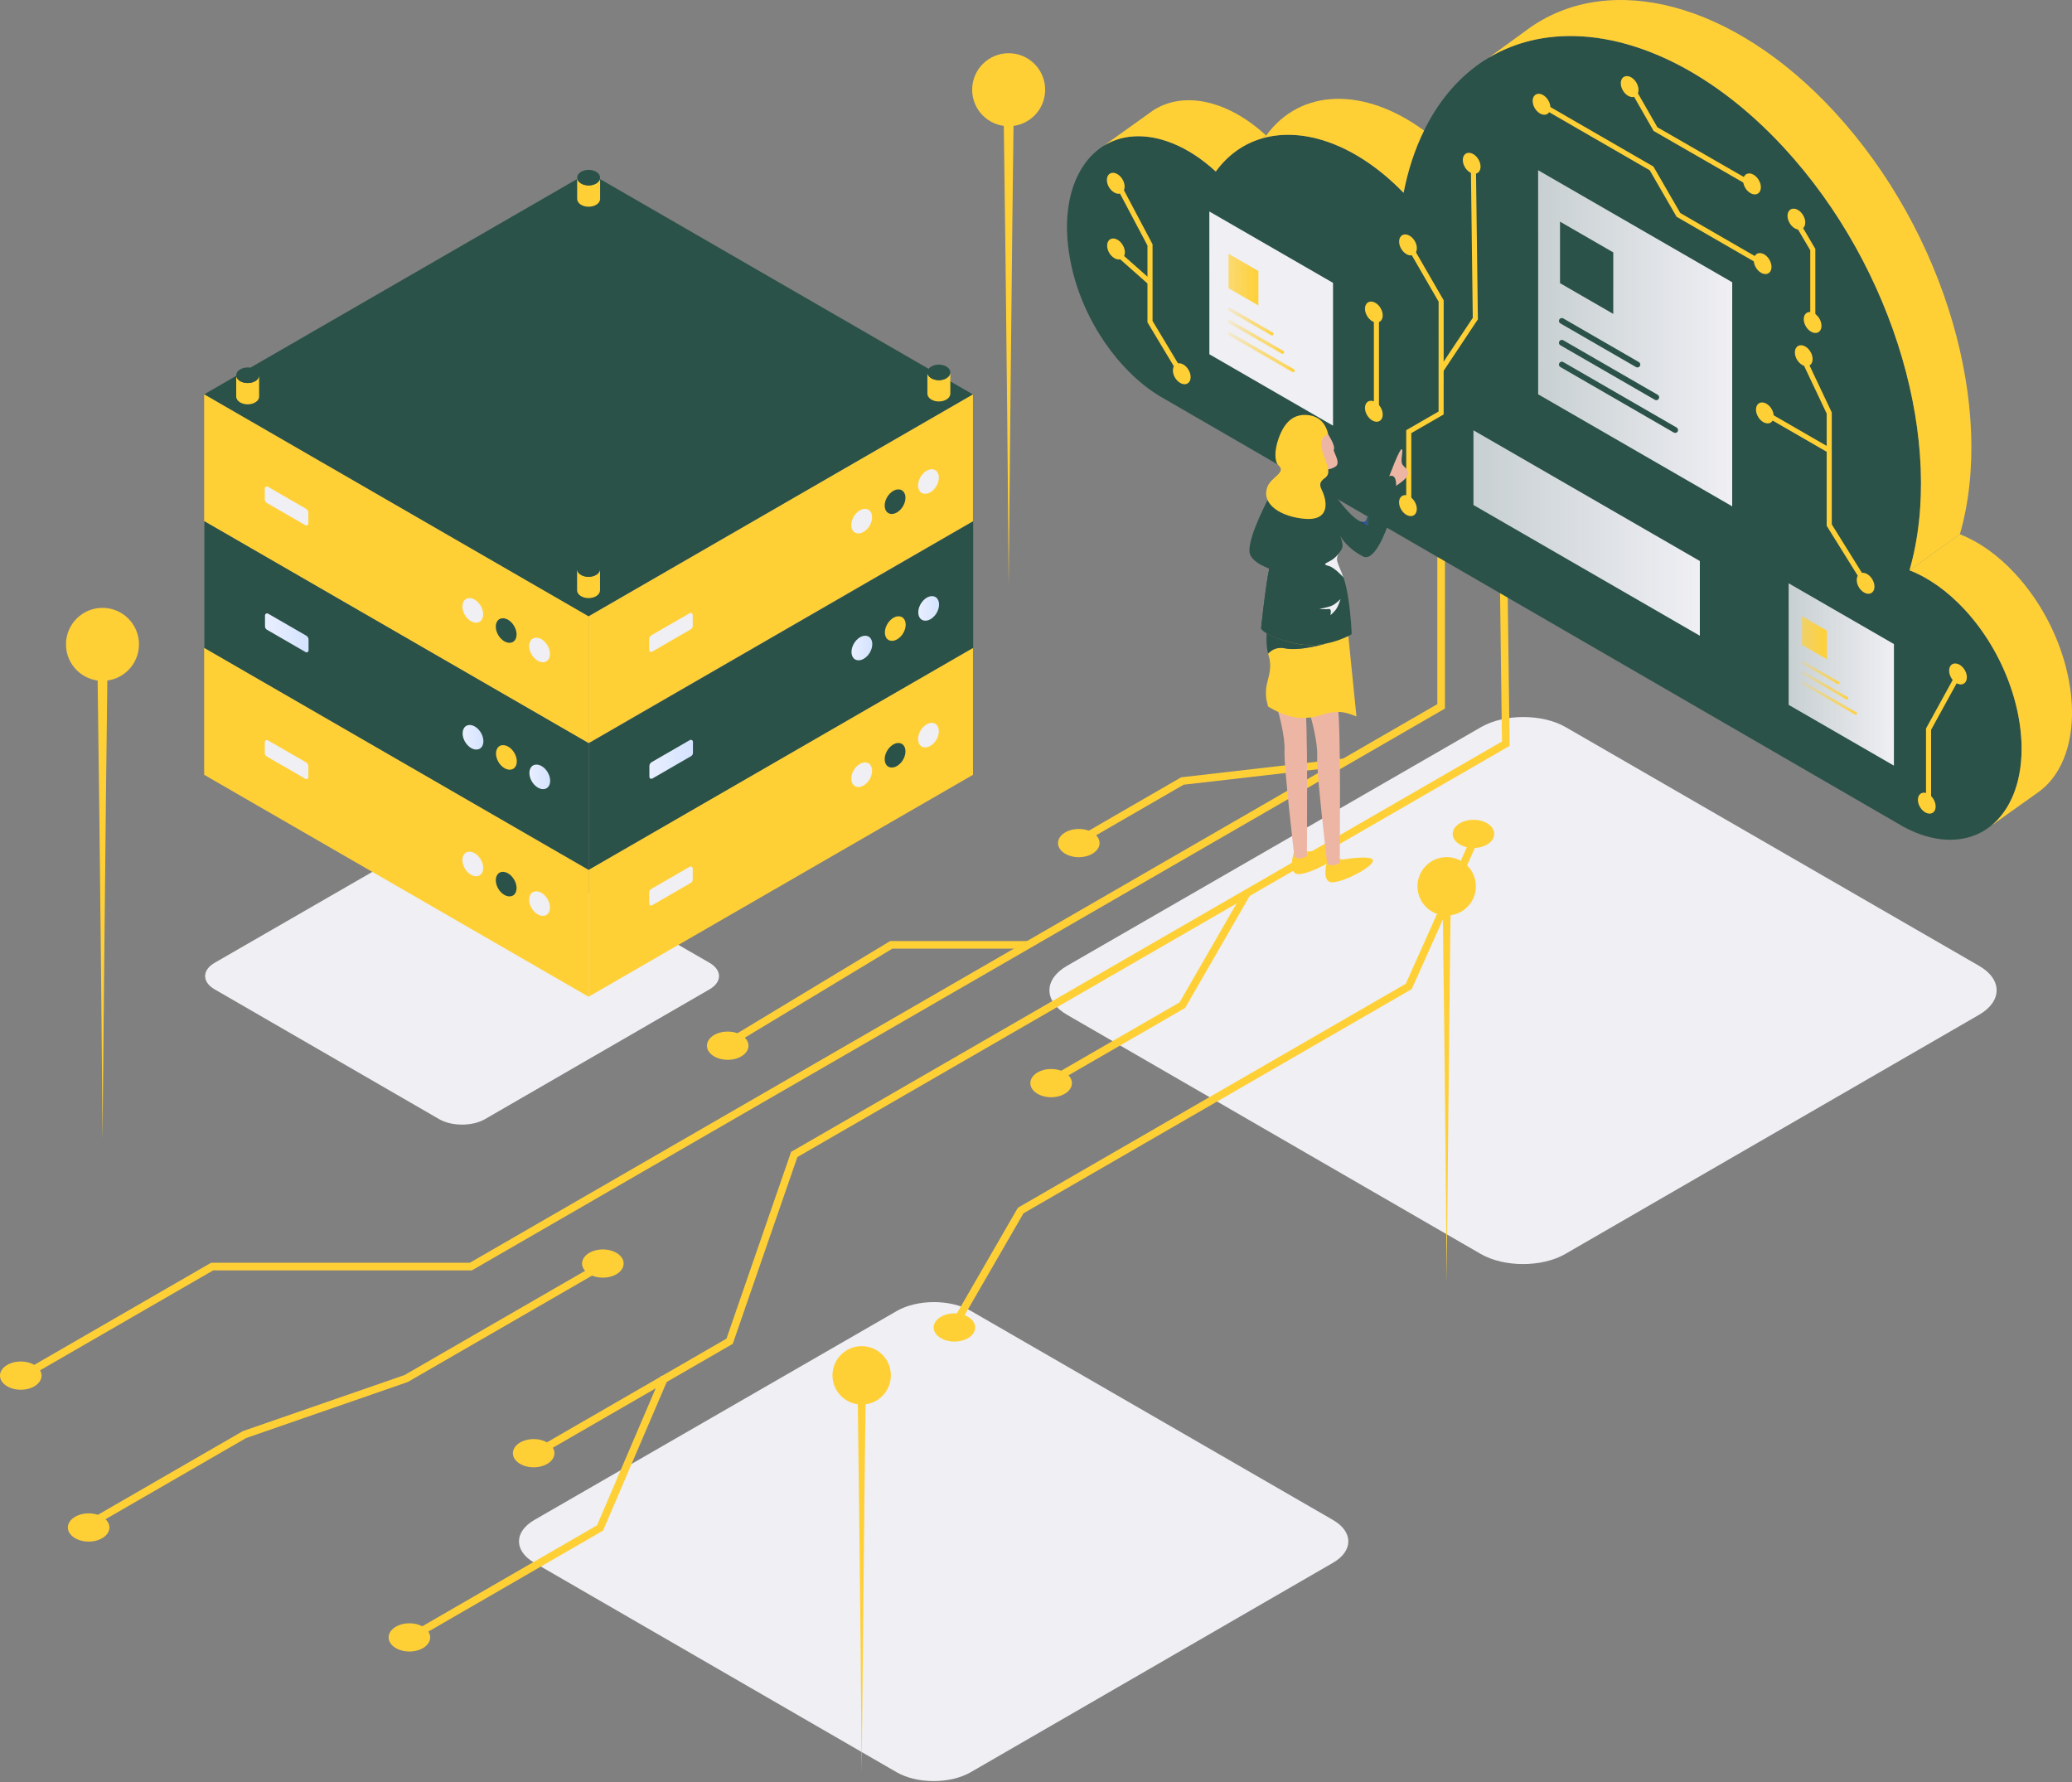 <svg width="450" height="387" viewBox="0 0 450 387" fill="none" xmlns="http://www.w3.org/2000/svg">
<rect x="0" y="0" width="450" height="387" fill="#808080" stroke="none"/>
<path d="M231.725 220.374L321.578 272.317C326.657 275.253 334.892 275.254 339.971 272.317L429.823 220.38C434.902 217.443 434.901 212.685 429.82 209.752L340.046 157.92C334.965 154.986 326.726 154.984 321.644 157.914L231.731 209.751C226.649 212.682 226.646 217.438 231.725 220.374Z" fill="#EFEFF4"/>
<path d="M46.612 214.857L95.364 243.04C98.12 244.633 102.587 244.633 105.343 243.04L154.095 214.86C156.85 213.267 156.85 210.685 154.093 209.094L105.384 180.971C102.627 179.38 98.157 179.378 95.4 180.968L46.615 209.094C43.858 210.684 43.857 213.264 46.612 214.857Z" fill="#EFEFF4"/>
<path d="M116.047 339.391L194.721 384.873C199.169 387.444 206.379 387.444 210.826 384.873L289.499 339.396C293.947 336.826 293.946 332.66 289.497 330.091L210.892 284.707C206.444 282.139 199.23 282.137 194.779 284.702L116.053 330.091C111.602 332.656 111.6 336.82 116.047 339.391Z" fill="#EFEFF4"/>
<path d="M211.312 85.661L127.824 133.86L44.335 85.644L127.123 37.848L127.824 37.445L211.312 85.661Z" fill="#2B5248"/>
<path d="M44.338 85.644V113.187L127.825 161.388V133.86L44.338 85.644Z" fill="#FFD036"/>
<path d="M127.825 161.388L211.311 113.191V85.66L127.825 133.86V161.388Z" fill="#FFD036"/>
<path d="M100.761 130.505C100.463 130.934 100.369 131.516 100.455 132.13C100.522 132.63 100.712 133.153 101.009 133.632C101.148 133.856 101.31 134.069 101.495 134.267C102.557 135.402 103.948 135.555 104.604 134.611C105.259 133.668 104.931 131.985 103.868 130.851C102.808 129.717 101.415 129.563 100.761 130.505Z" fill="#EFEFF4"/>
<path d="M108.013 134.88C107.715 135.308 107.621 135.89 107.707 136.504C107.775 137.005 107.964 137.527 108.261 138.006C108.4 138.231 108.562 138.444 108.747 138.642C109.81 139.776 111.201 139.929 111.856 138.985C112.511 138.043 112.183 136.359 111.121 135.225C110.061 134.092 108.668 133.937 108.013 134.88Z" fill="#2B5248"/>
<path d="M115.265 139.105C114.967 139.534 114.873 140.115 114.959 140.729C115.027 141.23 115.216 141.752 115.513 142.232C115.652 142.456 115.814 142.669 115.999 142.867C117.061 144.001 118.452 144.154 119.108 143.211C119.763 142.268 119.435 140.584 118.373 139.45C117.312 138.317 115.919 138.162 115.265 139.105Z" fill="#EFEFF4"/>
<path d="M57.505 106.111L57.508 108.485C57.509 108.78 57.666 109.053 57.921 109.2L66.332 114.061C66.615 114.224 66.968 114.02 66.968 113.694V111.353C66.968 110.999 66.779 110.672 66.472 110.494L58.193 105.714C57.887 105.537 57.505 105.758 57.505 106.111Z" fill="#EFEFF4"/>
<path d="M203.566 102.521C203.864 102.95 203.958 103.531 203.872 104.145C203.804 104.646 203.615 105.168 203.318 105.648C203.179 105.872 203.017 106.085 202.832 106.283C201.77 107.418 200.379 107.57 199.723 106.627C199.068 105.684 199.396 104 200.458 102.866C201.519 101.733 202.911 101.579 203.566 102.521Z" fill="#EFEFF4"/>
<path d="M196.314 106.896C196.612 107.325 196.706 107.907 196.62 108.521C196.552 109.021 196.363 109.544 196.066 110.023C195.927 110.247 195.765 110.46 195.58 110.658C194.518 111.793 193.127 111.946 192.471 111.002C191.816 110.059 192.144 108.376 193.206 107.242C194.267 106.108 195.659 105.954 196.314 106.896Z" fill="#2B5248"/>
<path d="M189.063 111.121C189.36 111.55 189.454 112.131 189.368 112.745C189.301 113.246 189.111 113.768 188.815 114.248C188.675 114.472 188.513 114.685 188.328 114.883C187.266 116.017 185.875 116.17 185.219 115.227C184.565 114.284 184.893 112.6 185.955 111.466C187.015 110.333 188.408 110.178 189.063 111.121Z" fill="#EFEFF4"/>
<path d="M150.453 133.572L150.45 135.946C150.449 136.241 150.292 136.513 150.037 136.661L141.626 141.521C141.343 141.685 140.99 141.481 140.99 141.155V138.814C140.99 138.459 141.179 138.132 141.486 137.955L149.765 133.175C150.071 132.998 150.453 133.219 150.453 133.572Z" fill="#EFEFF4"/>
<path d="M56.281 81.493V86.117C56.281 87.05 55.168 87.808 53.792 87.808C52.416 87.808 51.3 87.049 51.3 86.117V81.493C51.3 82.426 52.416 83.184 53.792 83.184C55.168 83.184 56.281 82.426 56.281 81.493Z" fill="#FFD036"/>
<path d="M56.281 81.493C56.281 82.426 55.168 83.184 53.792 83.184C52.416 83.184 51.3 82.426 51.3 81.493C51.3 80.56 52.416 79.802 53.792 79.802C55.168 79.802 56.281 80.56 56.281 81.493Z" fill="#2B5248"/>
<path d="M130.329 38.577V43.201C130.329 44.134 129.216 44.892 127.84 44.892C126.464 44.892 125.348 44.133 125.348 43.201V38.577C125.348 39.51 126.464 40.268 127.84 40.268C129.216 40.268 130.329 39.51 130.329 38.577Z" fill="#FFD036"/>
<path d="M130.329 38.577C130.329 39.51 129.216 40.268 127.84 40.268C126.464 40.268 125.348 39.51 125.348 38.577C125.348 37.645 126.464 36.886 127.84 36.886C129.216 36.886 130.329 37.645 130.329 38.577Z" fill="#2B5248"/>
<path d="M206.393 80.873V85.496C206.393 86.429 205.28 87.187 203.904 87.187C202.528 87.187 201.412 86.429 201.412 85.496V80.873C201.412 81.806 202.528 82.564 203.904 82.564C205.28 82.564 206.393 81.806 206.393 80.873Z" fill="#FFD036"/>
<path d="M206.393 80.873C206.393 81.805 205.28 82.564 203.904 82.564C202.528 82.564 201.412 81.805 201.412 80.873C201.412 79.94 202.528 79.182 203.904 79.182C205.28 79.182 206.393 79.94 206.393 80.873Z" fill="#2B5248"/>
<path d="M130.315 123.574V128.197C130.315 129.13 129.202 129.888 127.826 129.888C126.45 129.888 125.333 129.13 125.333 128.197V123.574C125.333 124.507 126.449 125.265 127.826 125.265C129.202 125.265 130.315 124.506 130.315 123.574Z" fill="#FFD036"/>
<path d="M130.315 123.574C130.315 124.507 129.202 125.265 127.826 125.265C126.45 125.265 125.333 124.506 125.333 123.574C125.333 122.641 126.449 121.883 127.826 121.883C129.202 121.883 130.315 122.641 130.315 123.574Z" fill="#2B5248"/>
<path d="M44.384 113.201V140.743L127.871 188.945V161.417L44.384 113.201Z" fill="#2B5248"/>
<path d="M127.872 188.944L211.358 140.747V113.216L127.872 161.417V188.944Z" fill="#2B5248"/>
<path d="M100.807 158.062C100.51 158.491 100.416 159.073 100.502 159.687C100.569 160.187 100.759 160.709 101.055 161.189C101.195 161.413 101.357 161.626 101.542 161.824C102.604 162.959 103.995 163.112 104.651 162.168C105.306 161.225 104.977 159.542 103.915 158.408C102.855 157.274 101.462 157.12 100.807 158.062Z" fill="url(#paint0_linear_144_4506)"/>
<path d="M108.059 162.437C107.761 162.866 107.667 163.447 107.753 164.061C107.821 164.562 108.01 165.084 108.307 165.564C108.446 165.788 108.608 166.001 108.793 166.199C109.855 167.333 111.246 167.486 111.902 166.543C112.557 165.6 112.229 163.916 111.167 162.782C110.106 161.649 108.714 161.494 108.059 162.437Z" fill="#FFD036"/>
<path d="M115.311 166.661C115.014 167.09 114.92 167.672 115.006 168.286C115.073 168.786 115.262 169.309 115.559 169.788C115.699 170.012 115.86 170.225 116.046 170.423C117.108 171.558 118.499 171.711 119.155 170.767C119.809 169.825 119.481 168.141 118.419 167.007C117.358 165.874 115.966 165.719 115.311 166.661Z" fill="url(#paint1_linear_144_4506)"/>
<path d="M57.551 133.668L57.554 136.041C57.555 136.336 57.712 136.609 57.967 136.756L66.378 141.617C66.661 141.78 67.014 141.577 67.014 141.25V138.91C67.014 138.555 66.825 138.228 66.518 138.05L58.239 133.271C57.933 133.093 57.55 133.314 57.551 133.668Z" fill="url(#paint2_linear_144_4506)"/>
<path d="M203.612 130.078C203.91 130.506 204.004 131.088 203.918 131.702C203.851 132.203 203.661 132.725 203.364 133.205C203.225 133.429 203.063 133.642 202.878 133.84C201.816 134.974 200.425 135.127 199.769 134.183C199.114 133.241 199.442 131.557 200.504 130.423C201.565 129.29 202.958 129.135 203.612 130.078Z" fill="url(#paint3_linear_144_4506)"/>
<path d="M196.36 134.453C196.658 134.881 196.752 135.463 196.666 136.077C196.599 136.578 196.409 137.1 196.112 137.579C195.973 137.804 195.811 138.017 195.626 138.215C194.564 139.349 193.173 139.502 192.517 138.558C191.862 137.616 192.19 135.932 193.253 134.798C194.313 133.665 195.706 133.51 196.36 134.453Z" fill="#FFD036"/>
<path d="M189.109 138.678C189.407 139.106 189.501 139.688 189.415 140.302C189.347 140.803 189.158 141.325 188.861 141.805C188.722 142.029 188.56 142.242 188.375 142.44C187.312 143.574 185.921 143.727 185.266 142.783C184.611 141.841 184.939 140.157 186.001 139.023C187.061 137.89 188.454 137.735 189.109 138.678Z" fill="url(#paint4_linear_144_4506)"/>
<path d="M150.499 161.129L150.496 163.503C150.495 163.798 150.338 164.07 150.082 164.218L141.672 169.078C141.389 169.242 141.036 169.038 141.036 168.711V166.371C141.036 166.016 141.225 165.689 141.532 165.512L149.811 160.732C150.117 160.554 150.499 160.776 150.499 161.129Z" fill="url(#paint5_linear_144_4506)"/>
<path d="M44.339 140.718V168.26L127.826 216.462V188.934L44.339 140.718Z" fill="#FFD036"/>
<path d="M127.827 216.462L211.313 168.265V140.733L127.827 188.934V216.462Z" fill="#FFD036"/>
<path d="M100.762 185.579C100.464 186.008 100.37 186.59 100.456 187.204C100.524 187.704 100.713 188.227 101.01 188.706C101.149 188.93 101.311 189.143 101.496 189.341C102.559 190.476 103.95 190.629 104.605 189.685C105.26 188.743 104.932 187.059 103.87 185.925C102.81 184.791 101.417 184.637 100.762 185.579Z" fill="#EFEFF4"/>
<path d="M108.014 189.954C107.716 190.383 107.622 190.965 107.708 191.579C107.776 192.079 107.965 192.602 108.262 193.081C108.401 193.305 108.563 193.518 108.748 193.716C109.81 194.851 111.201 195.004 111.857 194.06C112.512 193.117 112.184 191.434 111.122 190.3C110.061 189.166 108.669 189.012 108.014 189.954Z" fill="#2B5248"/>
<path d="M115.265 194.179C114.968 194.607 114.874 195.189 114.96 195.803C115.027 196.304 115.217 196.826 115.513 197.306C115.653 197.53 115.815 197.743 116 197.941C117.062 199.075 118.453 199.228 119.109 198.284C119.764 197.342 119.435 195.658 118.373 194.524C117.313 193.391 115.92 193.236 115.265 194.179Z" fill="#EFEFF4"/>
<path d="M57.506 161.185L57.51 163.558C57.51 163.854 57.668 164.126 57.923 164.274L66.334 169.134C66.616 169.298 66.97 169.094 66.97 168.767V166.427C66.97 166.072 66.781 165.745 66.474 165.568L58.194 160.788C57.888 160.611 57.506 160.832 57.506 161.185Z" fill="#EFEFF4"/>
<path d="M203.568 157.595C203.865 158.024 203.959 158.605 203.873 159.219C203.806 159.72 203.616 160.242 203.319 160.722C203.18 160.946 203.018 161.159 202.833 161.357C201.771 162.492 200.38 162.644 199.724 161.701C199.069 160.758 199.397 159.074 200.46 157.94C201.52 156.807 202.913 156.653 203.568 157.595Z" fill="#EFEFF4"/>
<path d="M196.315 161.97C196.613 162.399 196.707 162.98 196.621 163.594C196.553 164.095 196.364 164.617 196.067 165.097C195.928 165.321 195.766 165.534 195.581 165.732C194.519 166.866 193.128 167.019 192.472 166.075C191.817 165.133 192.145 163.449 193.207 162.315C194.268 161.182 195.66 161.027 196.315 161.97Z" fill="#2B5248"/>
<path d="M189.064 166.195C189.361 166.624 189.455 167.205 189.369 167.819C189.302 168.32 189.112 168.842 188.816 169.322C188.676 169.546 188.514 169.759 188.329 169.957C187.267 171.092 185.876 171.244 185.22 170.301C184.565 169.358 184.894 167.674 185.956 166.54C187.016 165.407 188.409 165.253 189.064 166.195Z" fill="#EFEFF4"/>
<path d="M150.454 188.646L150.45 191.02C150.45 191.315 150.292 191.588 150.037 191.735L141.626 196.596C141.344 196.759 140.99 196.555 140.99 196.229V193.888C140.99 193.534 141.179 193.206 141.486 193.029L149.765 188.249C150.072 188.072 150.454 188.293 150.454 188.646Z" fill="#EFEFF4"/>
<path d="M4.346 300.109L3.519 298.676L45.855 274.233H102.046L312.162 152.922L312.163 121.02H313.818L313.816 153.878L313.403 154.116L102.489 275.887H46.298L4.346 300.109Z" fill="#FFD036"/>
<path d="M116.73 316.329L115.903 314.897L157.78 290.718L171.813 250.158L172.081 250.004L326.198 161.032L325.786 128.827L327.447 129.299L327.864 161.981L327.444 162.223L173.175 251.283L159.141 291.843L116.73 316.329Z" fill="#FFD036"/>
<path d="M438.013 170.427C437.599 171.85 437.064 173.201 436.386 174.447C436.336 174.552 436.281 174.657 436.22 174.761C435.145 176.675 433.833 178.225 432.327 179.41L432.283 179.443L431.185 180.227C426.332 183.315 419.875 183.056 413.433 179.571L412.022 178.754L357.277 147.055L349.832 142.748L349.821 142.743L288.502 107.239L285.056 105.243L252.976 86.669C252.932 86.647 252.882 86.619 252.838 86.597C249.843 84.937 246.849 82.571 244.036 79.516C242.046 77.36 240.281 75.021 238.748 72.54C235.461 67.246 233.255 61.4 232.307 55.753C231.104 48.832 231.755 42.181 234.562 37.18C235.919 34.758 237.667 32.928 239.691 31.67L239.713 31.654C241.411 30.601 243.303 29.956 245.321 29.701C247.897 29.387 250.676 29.723 253.516 30.7C253.919 30.837 254.321 30.986 254.724 31.152C257.845 32.42 261.016 34.461 264.044 37.251C266.719 33.573 270.193 31.179 274.136 30.044C283.208 27.435 294.761 31.477 304.831 41.873C305.769 37.036 307.235 32.492 309.271 28.356C309.635 27.617 310.015 26.889 310.418 26.172C313.798 20.139 318.188 15.611 323.273 12.561L323.295 12.55C324.469 11.85 325.683 11.227 326.929 10.681C329.808 9.418 332.868 8.575 336.056 8.15C351.861 6.032 370.887 14.144 387.426 32.056C411.664 58.312 422.517 96.827 414.708 123.849C418.761 125.421 422.913 128.3 426.741 132.441C427.42 133.175 428.07 133.93 428.693 134.708C437.34 145.439 441.035 160.009 438.013 170.427Z" fill="#2B5248"/>
<path d="M309.271 28.355C307.236 32.491 305.769 37.036 304.831 41.872C294.761 31.477 283.208 27.434 274.136 30.043L274.991 29.436C282.53 19.079 296.388 18.909 309.271 28.355Z" fill="url(#paint6_linear_144_4506)"/>
<path d="M274.991 29.436L274.136 30.042C270.193 31.179 266.718 33.572 264.044 37.25C261.016 34.46 257.845 32.419 254.724 31.151C254.321 30.985 253.918 30.837 253.516 30.699C250.676 29.722 247.896 29.386 245.321 29.701C243.303 29.954 241.411 30.6 239.712 31.653L249.33 24.77L250.494 23.938C254.834 21.158 260.47 21.064 266.227 23.574C269.167 24.853 272.145 26.811 274.991 29.436Z" fill="url(#paint7_linear_144_4506)"/>
<path d="M425.648 116.029L414.707 123.849C422.515 96.827 411.662 58.312 387.425 32.056C370.887 14.144 351.861 6.032 336.055 8.15C332.868 8.574 329.807 9.418 326.928 10.681C325.682 11.227 324.469 11.85 323.294 12.55L331.329 6.705L332.322 5.983C349.671 -6.15 376.247 0.286 398.367 24.242C422.61 50.497 433.457 89.012 425.648 116.029Z" fill="url(#paint8_linear_144_4506)"/>
<path d="M447.162 166.947C445.888 169.219 444.272 170.978 442.408 172.225V172.23L432.327 179.411C433.833 178.225 435.146 176.675 436.221 174.762C436.281 174.657 436.336 174.552 436.386 174.448C437.065 173.201 437.599 171.85 438.013 170.427C441.035 160.01 437.34 145.44 428.693 134.708C428.07 133.931 427.419 133.175 426.741 132.442C422.914 128.3 418.761 125.421 414.708 123.85L425.649 116.03C429.702 117.607 433.855 120.48 437.682 124.627C438.36 125.361 439.017 126.122 439.64 126.899C449.572 139.213 452.969 156.602 447.162 166.947Z" fill="url(#paint9_linear_144_4506)"/>
<path d="M334.053 36.972L334.06 85.632L376.199 109.96L376.205 61.299L334.053 36.972Z" fill="url(#paint10_linear_144_4506)"/>
<path d="M262.648 45.929L262.653 76.938L289.506 92.442L289.51 61.432L262.648 45.929Z" fill="#EFEFF4"/>
<path d="M388.458 126.674L388.462 153.074L411.324 166.274L411.328 139.873L388.458 126.674Z" fill="url(#paint11_linear_144_4506)"/>
<path d="M320.006 93.451V109.672L369.173 138.064V121.837L320.006 93.451Z" fill="url(#paint12_linear_144_4506)"/>
<path d="M338.804 48.137L338.806 61.494L350.373 68.172L350.375 54.815L338.804 48.137Z" fill="#2B5248"/>
<path d="M355.616 79.796C355.51 79.796 355.402 79.769 355.304 79.712L338.884 70.232C338.584 70.059 338.482 69.677 338.655 69.378C338.827 69.078 339.211 68.976 339.509 69.149L355.929 78.629C356.229 78.801 356.331 79.184 356.158 79.483C356.042 79.684 355.832 79.796 355.616 79.796Z" fill="#2B5248"/>
<path d="M359.715 86.907C359.609 86.907 359.501 86.88 359.403 86.823L338.884 74.979C338.584 74.806 338.482 74.424 338.655 74.124C338.827 73.825 339.211 73.722 339.509 73.895L360.028 85.74C360.327 85.913 360.43 86.295 360.257 86.594C360.141 86.795 359.931 86.907 359.715 86.907Z" fill="#2B5248"/>
<path d="M363.819 94.014C363.713 94.014 363.605 93.987 363.507 93.931L338.884 79.709C338.585 79.537 338.483 79.154 338.655 78.855C338.828 78.556 339.211 78.453 339.51 78.627L364.132 92.848C364.431 93.021 364.534 93.403 364.361 93.702C364.245 93.902 364.035 94.014 363.819 94.014Z" fill="#2B5248"/>
<path d="M266.808 55.11L266.809 62.599L273.295 66.344L273.296 58.854L266.808 55.11Z" fill="url(#paint13_linear_144_4506)"/>
<path d="M276.236 72.862C276.176 72.862 276.116 72.847 276.06 72.816L266.853 67.5C266.685 67.403 266.627 67.189 266.724 67.02C266.821 66.853 267.036 66.795 267.203 66.892L276.411 72.208C276.579 72.305 276.636 72.519 276.54 72.687C276.475 72.8 276.357 72.862 276.236 72.862Z" fill="url(#paint14_linear_144_4506)"/>
<path d="M278.534 76.85C278.474 76.85 278.414 76.835 278.359 76.803L266.853 70.161C266.686 70.064 266.628 69.85 266.725 69.682C266.822 69.514 267.036 69.456 267.204 69.554L278.71 76.195C278.877 76.292 278.935 76.507 278.838 76.675C278.773 76.787 278.655 76.85 278.534 76.85Z" fill="url(#paint15_linear_144_4506)"/>
<path d="M280.835 80.835C280.776 80.835 280.715 80.82 280.66 80.788L266.853 72.814C266.685 72.717 266.627 72.502 266.724 72.335C266.821 72.167 267.036 72.109 267.203 72.207L281.011 80.181C281.178 80.278 281.236 80.492 281.139 80.66C281.074 80.772 280.956 80.835 280.835 80.835Z" fill="url(#paint16_linear_144_4506)"/>
<path d="M391.353 133.828L391.353 140.059L396.749 143.174L396.75 136.943L391.353 133.828Z" fill="url(#paint17_linear_144_4506)"/>
<path d="M399.195 148.597C399.146 148.597 399.096 148.584 399.05 148.558L391.39 144.135C391.25 144.055 391.202 143.876 391.283 143.736C391.363 143.597 391.542 143.549 391.682 143.629L399.342 148.052C399.481 148.132 399.529 148.311 399.449 148.451C399.394 148.544 399.296 148.597 399.195 148.597Z" fill="url(#paint18_linear_144_4506)"/>
<path d="M401.107 151.914C401.057 151.914 401.007 151.902 400.961 151.875L391.389 146.35C391.249 146.269 391.201 146.091 391.282 145.951C391.362 145.811 391.541 145.763 391.681 145.844L401.253 151.37C401.392 151.45 401.44 151.629 401.36 151.768C401.306 151.862 401.208 151.914 401.107 151.914Z" fill="url(#paint19_linear_144_4506)"/>
<path d="M403.022 155.23C402.972 155.23 402.922 155.218 402.876 155.191L391.39 148.557C391.25 148.477 391.202 148.298 391.283 148.159C391.363 148.019 391.542 147.971 391.682 148.052L403.168 154.686C403.308 154.767 403.355 154.945 403.275 155.085C403.221 155.178 403.123 155.23 403.022 155.23Z" fill="url(#paint20_linear_144_4506)"/>
<path d="M381.723 57.241L364.119 47.072L358.292 36.982L335.117 23.599L335.668 22.644L359.1 36.175L364.927 46.264L382.275 56.286L381.723 57.241Z" fill="url(#paint21_linear_144_4506)"/>
<path d="M379.952 40.42L359.138 28.442L353.932 19.352L354.89 18.804L359.947 27.635L380.503 39.465L379.952 40.42Z" fill="url(#paint22_linear_144_4506)"/>
<path d="M404.672 126.966L396.723 114.189V89.818L390.745 77.192L391.742 76.719L397.826 89.571V113.874L405.608 126.383L404.672 126.966Z" fill="url(#paint23_linear_144_4506)"/>
<path d="M397.003 98.275L382.95 90.164L383.501 89.209L397.555 97.32L397.003 98.275Z" fill="url(#paint24_linear_144_4506)"/>
<path d="M394.257 70.038H393.154V54.355L389.823 48.693L390.774 48.133L394.257 54.054V70.038Z" fill="url(#paint25_linear_144_4506)"/>
<path d="M313.442 80.665L312.523 80.054L319.86 69.022L319.455 36.979L320.558 36.965L320.968 69.349L313.442 80.665Z" fill="url(#paint26_linear_144_4506)"/>
<rect x="298.381" y="67.771" width="1.103" height="21.541" fill="url(#paint27_linear_144_4506)"/>
<path d="M256.326 81.859L249.211 70.007V53.327L242.263 40.201L243.237 39.685L250.314 53.053V69.701L257.271 81.291L256.326 81.859Z" fill="url(#paint28_linear_144_4506)"/>
<path d="M249.397 61.725L242.384 55.523L243.115 54.697L250.128 60.899L249.397 61.725Z" fill="url(#paint29_linear_144_4506)"/>
<path d="M419.399 174.567H418.296V158.205L424.891 146.209L425.857 146.74L419.399 158.489V174.567Z" fill="url(#paint30_linear_144_4506)"/>
<path d="M229.115 235.223L228.288 233.79L256.181 217.686L270.09 193.551L271.524 194.377L257.393 218.896L229.115 235.223Z" fill="#FFD036"/>
<path d="M208.333 287.632L206.9 286.804L221.069 262.286L221.26 262.176L305.312 213.643L319.869 181.097L321.379 181.772L306.603 214.807L222.279 263.498L208.333 287.632Z" fill="#FFD036"/>
<path d="M158.873 227.096L158.019 225.68L193.337 204.368H223.28V206.022H193.798L158.873 227.096Z" fill="#FFD036"/>
<path d="M235.12 183.092L234.293 181.66L256.521 168.813L291.814 164.75L292.003 166.393L257.051 170.418L235.12 183.092Z" fill="#FFD036"/>
<path d="M88.616 356.883L87.788 355.451L129.673 331.246L143.586 298.746L145.106 299.397L130.977 332.403L88.616 356.883Z" fill="#FFD036"/>
<path d="M18.372 332.551L17.544 331.119L52.745 310.797L87.856 298.626L129.934 274.335L130.762 275.767L88.547 300.137L53.436 312.308L18.372 332.551Z" fill="#FFD036"/>
<path d="M238.805 183.092C238.805 184.781 236.789 186.155 234.296 186.155C231.803 186.155 229.781 184.781 229.781 183.092C229.781 181.402 231.803 180.028 234.296 180.028C236.789 180.028 238.805 181.402 238.805 183.092Z" fill="#FFD036"/>
<path d="M162.557 227.096C162.557 228.785 160.541 230.159 158.048 230.159C155.555 230.159 153.533 228.785 153.533 227.096C153.533 225.406 155.555 224.032 158.048 224.032C160.54 224.032 162.557 225.406 162.557 227.096Z" fill="#FFD036"/>
<path d="M232.8 235.223C232.8 236.913 230.783 238.286 228.29 238.286C225.798 238.286 223.775 236.913 223.775 235.223C223.775 233.534 225.797 232.16 228.29 232.16C230.783 232.16 232.8 233.534 232.8 235.223Z" fill="#FFD036"/>
<path d="M211.798 288.29C211.798 289.979 209.782 291.353 207.289 291.353C204.796 291.353 202.774 289.979 202.774 288.29C202.774 286.6 204.796 285.226 207.289 285.226C209.782 285.226 211.798 286.6 211.798 288.29Z" fill="#FFD036"/>
<path d="M324.519 181.098C324.519 182.787 322.503 184.161 320.01 184.161C317.516 184.161 315.495 182.787 315.495 181.098C315.495 179.408 317.516 178.034 320.01 178.034C322.503 178.034 324.519 179.408 324.519 181.098Z" fill="#FFD036"/>
<path d="M9.024 298.746C9.024 300.436 7.008 301.809 4.515 301.809C2.022 301.809 0 300.436 0 298.746C0 297.056 2.022 295.683 4.515 295.683C7.008 295.683 9.024 297.056 9.024 298.746Z" fill="#FFD036"/>
<path d="M135.44 274.405C135.44 276.095 133.424 277.469 130.93 277.469C128.438 277.469 126.416 276.095 126.416 274.405C126.416 272.716 128.437 271.342 130.93 271.342C133.423 271.341 135.44 272.715 135.44 274.405Z" fill="#FFD036"/>
<path d="M23.762 331.727C23.762 333.417 21.745 334.79 19.252 334.79C16.759 334.79 14.737 333.417 14.737 331.727C14.737 330.038 16.759 328.664 19.252 328.664C21.745 328.664 23.762 330.038 23.762 331.727Z" fill="#FFD036"/>
<path d="M120.415 315.594C120.415 317.283 118.399 318.657 115.906 318.657C113.412 318.657 111.391 317.283 111.391 315.594C111.391 313.904 113.412 312.531 115.906 312.531C118.399 312.531 120.415 313.904 120.415 315.594Z" fill="#FFD036"/>
<path d="M93.427 355.598C93.427 357.288 91.411 358.661 88.918 358.661C86.425 358.661 84.403 357.288 84.403 355.598C84.403 353.908 86.425 352.535 88.918 352.535C91.411 352.535 93.427 353.908 93.427 355.598Z" fill="#FFD036"/>
<path d="M240.682 38.05C240.428 38.416 240.347 38.912 240.42 39.437C240.478 39.864 240.639 40.31 240.893 40.719C241.012 40.91 241.15 41.092 241.308 41.261C242.214 42.229 243.402 42.36 243.962 41.554C244.521 40.75 244.241 39.313 243.334 38.345C242.429 37.378 241.24 37.246 240.682 38.05Z" fill="url(#paint31_linear_144_4506)"/>
<path d="M240.737 52.318C240.483 52.684 240.402 53.18 240.476 53.705C240.533 54.132 240.695 54.578 240.948 54.987C241.067 55.178 241.205 55.36 241.363 55.529C242.27 56.497 243.457 56.628 244.017 55.822C244.576 55.018 244.296 53.581 243.389 52.613C242.484 51.645 241.296 51.513 240.737 52.318Z" fill="url(#paint32_linear_144_4506)"/>
<path d="M255.02 79.411C254.766 79.777 254.686 80.273 254.759 80.797C254.816 81.225 254.978 81.671 255.231 82.08C255.35 82.271 255.488 82.453 255.647 82.622C256.553 83.59 257.74 83.721 258.3 82.915C258.859 82.111 258.579 80.674 257.673 79.705C256.768 78.739 255.579 78.607 255.02 79.411Z" fill="url(#paint33_linear_144_4506)"/>
<path d="M296.736 66.019C296.482 66.384 296.402 66.88 296.475 67.405C296.532 67.832 296.694 68.278 296.948 68.687C297.066 68.878 297.205 69.06 297.363 69.229C298.269 70.197 299.457 70.328 300.016 69.522C300.575 68.718 300.295 67.281 299.389 66.313C298.484 65.346 297.295 65.214 296.736 66.019Z" fill="url(#paint34_linear_144_4506)"/>
<path d="M296.736 87.56C296.482 87.926 296.402 88.422 296.475 88.947C296.532 89.374 296.694 89.82 296.948 90.229C297.066 90.42 297.205 90.602 297.363 90.771C298.269 91.739 299.457 91.87 300.016 91.064C300.575 90.26 300.295 88.823 299.389 87.855C298.484 86.888 297.295 86.755 296.736 87.56Z" fill="url(#paint35_linear_144_4506)"/>
<path d="M317.983 33.713C317.729 34.079 317.649 34.575 317.722 35.099C317.78 35.527 317.942 35.973 318.195 36.382C318.313 36.573 318.452 36.755 318.61 36.924C319.516 37.892 320.704 38.023 321.264 37.217C321.822 36.413 321.542 34.976 320.636 34.007C319.731 33.041 318.542 32.909 317.983 33.713Z" fill="url(#paint36_linear_144_4506)"/>
<path d="M304.14 108.054C303.886 108.42 303.805 108.916 303.878 109.44C303.936 109.868 304.097 110.314 304.351 110.723C304.47 110.914 304.608 111.096 304.766 111.265C305.673 112.233 306.86 112.363 307.42 111.558C307.979 110.753 307.699 109.316 306.792 108.348C305.887 107.381 304.698 107.249 304.14 108.054Z" fill="url(#paint37_linear_144_4506)"/>
<path d="M306.509 109.974H305.406V93.423L312.431 89.37L312.44 65.517L305.48 53.465L306.435 52.914L313.542 65.221L313.534 90.007L306.509 94.06V109.974Z" fill="url(#paint38_linear_144_4506)"/>
<path d="M304.151 51.437C303.897 51.803 303.816 52.299 303.89 52.823C303.947 53.251 304.109 53.697 304.362 54.106C304.481 54.297 304.619 54.479 304.777 54.648C305.684 55.616 306.871 55.746 307.431 54.941C307.99 54.136 307.71 52.7 306.804 51.731C305.899 50.764 304.71 50.633 304.151 51.437Z" fill="url(#paint39_linear_144_4506)"/>
<path d="M333.152 20.891C332.898 21.257 332.817 21.753 332.891 22.277C332.948 22.705 333.11 23.151 333.363 23.56C333.482 23.751 333.62 23.933 333.778 24.102C334.685 25.07 335.872 25.2 336.432 24.395C336.991 23.59 336.711 22.154 335.805 21.185C334.899 20.218 333.711 20.087 333.152 20.891Z" fill="url(#paint40_linear_144_4506)"/>
<path d="M381.17 55.488C380.916 55.854 380.835 56.35 380.909 56.874C380.966 57.302 381.128 57.748 381.381 58.157C381.5 58.348 381.638 58.53 381.796 58.699C382.703 59.667 383.89 59.798 384.45 58.992C385.009 58.188 384.729 56.751 383.823 55.782C382.918 54.816 381.729 54.684 381.17 55.488Z" fill="url(#paint41_linear_144_4506)"/>
<path d="M378.862 38.19C378.608 38.556 378.528 39.052 378.601 39.576C378.658 40.004 378.821 40.45 379.074 40.858C379.192 41.05 379.331 41.232 379.489 41.4C380.395 42.369 381.583 42.499 382.142 41.694C382.701 40.889 382.421 39.452 381.515 38.484C380.61 37.517 379.421 37.385 378.862 38.19Z" fill="url(#paint42_linear_144_4506)"/>
<path d="M352.292 17.051C352.038 17.417 351.958 17.913 352.031 18.437C352.089 18.865 352.251 19.311 352.504 19.72C352.623 19.911 352.761 20.093 352.919 20.262C353.825 21.23 355.013 21.36 355.573 20.555C356.131 19.75 355.851 18.313 354.945 17.345C354.04 16.378 352.851 16.246 352.292 17.051Z" fill="url(#paint43_linear_144_4506)"/>
<path d="M388.503 45.839C388.249 46.205 388.169 46.701 388.242 47.226C388.3 47.653 388.461 48.099 388.715 48.508C388.834 48.699 388.972 48.881 389.13 49.05C390.036 50.018 391.224 50.149 391.784 49.343C392.342 48.539 392.062 47.102 391.156 46.134C390.251 45.167 389.062 45.034 388.503 45.839Z" fill="url(#paint44_linear_144_4506)"/>
<path d="M392.03 68.285C391.776 68.651 391.695 69.147 391.769 69.671C391.826 70.099 391.988 70.545 392.241 70.954C392.36 71.145 392.498 71.327 392.656 71.496C393.563 72.464 394.75 72.594 395.31 71.789C395.869 70.984 395.589 69.547 394.682 68.579C393.777 67.612 392.589 67.481 392.03 68.285Z" fill="url(#paint45_linear_144_4506)"/>
<path d="M390.102 75.502C389.848 75.868 389.768 76.365 389.841 76.889C389.898 77.316 390.06 77.762 390.313 78.171C390.432 78.362 390.57 78.544 390.729 78.713C391.635 79.681 392.822 79.812 393.382 79.006C393.941 78.202 393.661 76.765 392.755 75.797C391.85 74.83 390.661 74.698 390.102 75.502Z" fill="url(#paint46_linear_144_4506)"/>
<path d="M381.657 87.921C381.403 88.287 381.323 88.783 381.396 89.308C381.453 89.735 381.615 90.181 381.869 90.59C381.987 90.781 382.125 90.963 382.284 91.132C383.19 92.1 384.378 92.231 384.937 91.425C385.496 90.621 385.216 89.184 384.31 88.216C383.405 87.248 382.216 87.116 381.657 87.921Z" fill="url(#paint47_linear_144_4506)"/>
<path d="M403.535 124.921C403.281 125.287 403.2 125.783 403.273 126.308C403.331 126.735 403.492 127.181 403.746 127.59C403.865 127.781 404.003 127.963 404.161 128.132C405.068 129.1 406.255 129.231 406.815 128.425C407.374 127.621 407.094 126.184 406.187 125.216C405.282 124.249 404.093 124.117 403.535 124.921Z" fill="url(#paint48_linear_144_4506)"/>
<path d="M423.599 144.608C423.345 144.974 423.265 145.47 423.338 145.995C423.395 146.422 423.557 146.868 423.81 147.277C423.929 147.468 424.067 147.65 424.226 147.819C425.132 148.787 426.32 148.918 426.879 148.112C427.438 147.308 427.158 145.871 426.252 144.903C425.347 143.936 424.158 143.804 423.599 144.608Z" fill="url(#paint49_linear_144_4506)"/>
<path d="M416.82 172.669C416.566 173.035 416.485 173.531 416.559 174.055C416.616 174.483 416.778 174.929 417.031 175.337C417.15 175.529 417.288 175.711 417.446 175.879C418.353 176.848 419.54 176.978 420.1 176.173C420.659 175.368 420.379 173.931 419.472 172.963C418.567 171.996 417.379 171.864 416.82 172.669Z" fill="url(#paint50_linear_144_4506)"/>
<path d="M288.286 186.829C288.286 186.829 286.71 191.873 289.548 191.61C292.385 191.347 298.428 188.089 298.165 186.829C297.902 185.567 291.474 186.688 291.474 186.688L289.443 185.935L288.286 186.829Z" fill="#FFD036"/>
<path d="M281.005 185.091C281.005 185.091 279.444 190.087 282.254 189.826C285.064 189.566 291.048 186.34 290.788 185.091C290.527 183.842 284.162 184.952 284.162 184.952L282.15 184.207L281.005 185.091Z" fill="#FFD036"/>
<path d="M284.671 155.69C284.671 155.69 286.248 161.113 286.068 164.346C285.888 167.578 288.233 187.517 288.233 187.517C288.233 187.517 288.504 187.968 289.466 187.907C290.429 187.847 290.97 187.396 290.97 187.396C290.97 187.396 291.276 155.669 290.488 153.494C289.701 151.32 284.671 152.294 284.671 152.294V155.69H284.671Z" fill="#EDB6A4"/>
<path d="M277.59 154.507C277.59 154.507 279.152 159.878 278.974 163.079C278.795 166.28 281.118 186.025 281.118 186.025C281.118 186.025 281.386 186.472 282.339 186.412C283.292 186.353 283.828 185.906 283.828 185.906C283.828 185.906 284.131 154.486 283.352 152.333C282.572 150.18 277.591 151.145 277.591 151.145V154.507H277.59Z" fill="#EDB6A4"/>
<path d="M294.595 155.598C294.595 155.598 292.336 154.562 290.625 154.613C286.879 154.725 287.284 155.731 283.314 155.926C279.402 156.117 275.378 153.411 275.378 153.411C275.396 152.898 274.386 151.177 275.332 147.792C276.212 144.649 275.819 143.49 275.422 141.931C276.129 141.181 277.298 140.426 279.078 140.802C282.275 141.476 287.98 139.769 287.98 139.769L287.976 139.766C286.003 140.159 283.657 140.292 281.195 139.719C280.441 139.542 279.763 139.365 279.153 139.185C277.143 138.6 275.887 138.019 275.111 137.547C275.111 137.547 276.111 137.464 277.615 137.341C279.478 137.193 282.112 136.984 284.562 136.811C287.875 136.569 290.849 136.388 291.119 136.482C291.751 136.702 292.833 138.124 292.833 138.124L294.595 155.598Z" fill="#FFD036"/>
<path d="M275.667 107.911C275.667 107.911 271.091 116.342 271.361 119.82C271.632 123.298 280.518 124.845 280.518 124.845L280.112 115.869L275.667 107.911Z" fill="#2B5248"/>
<path d="M288.444 94.338C288.444 94.338 290.083 96.774 289.683 97.644C289.488 98.071 291.27 100.472 290.098 101.285C288.494 102.397 286.038 102.247 283.452 100.172C280.865 98.097 282.489 94.338 282.489 94.338L285.166 92.112L288.444 94.338Z" fill="#EDB6A4"/>
<path d="M301.534 103.932C301.534 103.932 304.026 97.143 304.457 97.572C304.889 98 303.932 100.169 304.704 101.062C305.476 101.956 306.495 102.364 305.489 103.627C304.483 104.89 301.749 106.391 301.749 106.391L301.534 103.932Z" fill="#EDB6A4"/>
<path d="M296.064 120.863C292.541 119.065 291.206 116.651 291.044 116.341C291.149 116.59 291.831 118.268 291.466 119.102C291.347 119.376 291.17 119.622 290.997 119.87C290.997 119.87 290.983 119.892 290.958 119.928C290.939 119.95 290.921 119.975 290.907 119.997C290.896 120.015 290.882 120.033 290.867 120.055C290.514 120.578 290.225 121.155 290.499 122.083C290.763 122.97 291.257 123.865 291.766 125.388C291.77 125.392 291.77 125.392 291.77 125.392C292.113 126.417 292.463 127.727 292.752 129.513C293.466 133.945 293.556 137.734 293.556 137.734C293.556 137.734 293.3 137.889 292.835 138.124C291.914 138.578 290.175 139.333 287.977 139.766C286.003 140.159 283.658 140.292 281.196 139.719C280.442 139.542 279.763 139.365 279.154 139.185C277.144 138.6 275.888 138.019 275.112 137.547C274.072 136.919 273.888 136.482 273.888 136.482C273.888 136.482 273.946 135.948 274.04 135.086C274.339 132.386 275.025 126.486 275.574 123.931C276.046 121.729 275.502 118.849 275.112 115.811C274.902 114.201 274.736 112.545 274.79 110.924C274.985 104.865 282.278 104.631 282.278 104.631C282.278 104.631 287.533 104.353 290.499 108.322C292.502 111 294.328 112.804 295.505 113.266C296.071 113.494 296.487 113.404 296.696 112.956C296.833 112.66 297.082 111.992 297.407 111.141C297.411 111.137 297.411 111.137 297.411 111.134C298.616 107.979 300.886 102.292 302.661 103.479C304.924 104.984 299.835 122.786 296.064 120.863Z" fill="#2B5248"/>
<path d="M286.519 132.23C286.519 132.23 288.413 131.929 289.315 131.508C290.217 131.087 291.12 130.095 291.12 130.095C291.12 130.095 290.691 131.779 289.924 132.636C289.157 133.493 288.932 133.583 288.932 133.583C288.932 133.583 289.349 132.14 288.554 132.252C287.759 132.365 286.519 132.23 286.519 132.23Z" fill="#EFEFF4"/>
<path d="M291.766 125.388C291.661 125.273 289.843 123.266 288.662 122.937C287.443 122.598 287.511 122.508 288.817 121.855C289.827 121.349 290.578 120.444 290.867 120.054C290.513 120.577 290.225 121.155 290.499 122.082C290.763 122.97 291.257 123.865 291.766 125.388Z" fill="#EFEFF4"/>
<path d="M280.518 129.206C278.861 130.606 277.176 132.248 276.425 133.706C275.862 134.789 275.819 135.774 276.685 136.481C277.013 136.748 277.324 137.04 277.616 137.34C278.222 137.961 278.746 138.621 279.154 139.184C277.144 138.599 275.888 138.018 275.112 137.546C274.072 136.918 273.888 136.481 273.888 136.481C273.888 136.481 273.946 135.947 274.04 135.085C274.339 132.385 275.025 126.485 275.574 123.93C276.046 121.728 275.502 118.848 275.112 115.81C275.112 115.81 279.301 118.704 278.175 120.054C277.046 121.404 276.234 124.045 277.36 124.846C278.489 125.644 283.405 126.774 280.518 129.206Z" fill="#2B5248"/>
<path d="M297.345 113.894C297.435 114.728 295.505 113.269 295.505 113.269V113.266C296.071 113.493 296.487 113.403 296.696 112.955C296.833 112.659 297.082 111.992 297.407 111.14C297.165 111.779 297.255 113.064 297.345 113.894Z" fill="url(#paint51_linear_144_4506)"/>
<path d="M287.98 139.769C287.98 139.769 282.275 141.476 279.078 140.801C277.298 140.426 276.129 141.18 275.422 141.931C275.393 141.815 275.36 141.692 275.332 141.57C274.909 139.812 275.111 137.546 275.111 137.546C275.887 138.019 277.143 138.6 279.153 139.184C279.763 139.364 280.442 139.541 281.196 139.718C283.657 140.292 286.003 140.158 287.977 139.765L287.98 139.769Z" fill="url(#paint52_linear_144_4506)"/>
<path d="M288.444 94.338C288.444 94.338 286.168 94.784 287.196 97.992C288.224 101.199 289.26 102.728 287.686 103.856C286.113 104.984 286.871 105.886 287.301 106.921C288.274 109.269 288.639 113.088 283.451 112.682C278.264 112.276 273.795 109.529 275.271 105.705C276.093 103.577 279.421 102.638 277.68 101.074C276.776 100.263 276.76 97.826 277.678 95.24C278.866 91.887 280.823 89.647 284.398 90.188C287.974 90.728 288.444 94.338 288.444 94.338Z" fill="#FFD036"/>
<path d="M21.186 146.209C21.186 146.209 21.922 198.449 22.258 247.527C22.258 247.527 23.013 168.474 23.328 146.209H21.186V146.209Z" fill="#FFD036"/>
<path d="M22.258 147.861C26.635 147.861 30.183 144.312 30.183 139.935C30.183 135.558 26.635 132.009 22.258 132.009C17.881 132.009 14.332 135.558 14.332 139.935C14.332 144.312 17.881 147.861 22.258 147.861Z" fill="#FFD036"/>
<path d="M313.335 197.506C313.335 197.506 313.924 239.32 314.192 278.603C314.192 278.603 314.797 215.328 315.049 197.506H313.335V197.506Z" fill="#FFD036"/>
<path d="M314.192 198.829C317.696 198.829 320.536 195.988 320.536 192.485C320.536 188.981 317.696 186.141 314.192 186.141C310.688 186.141 307.848 188.981 307.848 192.485C307.848 195.988 310.688 198.829 314.192 198.829Z" fill="#FFD036"/>
<path d="M217.992 25.758C217.992 25.758 218.727 77.998 219.063 127.077C219.063 127.077 219.819 48.024 220.134 25.758H217.992Z" fill="#FFD036"/>
<path d="M219.062 27.41C223.44 27.41 226.988 23.862 226.988 19.485C226.988 15.107 223.44 11.559 219.062 11.559C214.685 11.559 211.137 15.107 211.137 19.485C211.137 23.862 214.685 27.41 219.062 27.41Z" fill="#FFD036"/>
<path d="M186.283 303.71C186.283 303.71 186.872 345.524 187.14 384.807C187.14 384.807 187.745 321.531 187.997 303.71H186.283Z" fill="#FFD036"/>
<path d="M187.141 305.032C190.644 305.032 193.485 302.192 193.485 298.688C193.485 295.185 190.644 292.344 187.141 292.344C183.637 292.344 180.797 295.185 180.797 298.688C180.797 302.192 183.637 305.032 187.141 305.032Z" fill="#FFD036"/>
<defs>
<linearGradient id="paint0_linear_144_4506" x1="100.471" y1="162.786" x2="104.987" y2="162.786" gradientUnits="userSpaceOnUse">
<stop stop-color="#E9EFFF"/>
<stop offset="1" stop-color="#D4E3FF"/>
</linearGradient>
<linearGradient id="paint1_linear_144_4506" x1="114.975" y1="171.385" x2="119.491" y2="171.385" gradientUnits="userSpaceOnUse">
<stop stop-color="#E9EFFF"/>
<stop offset="1" stop-color="#D4E3FF"/>
</linearGradient>
<linearGradient id="paint2_linear_144_4506" x1="57.551" y1="141.674" x2="67.014" y2="141.674" gradientUnits="userSpaceOnUse">
<stop stop-color="#E9EFFF"/>
<stop offset="1" stop-color="#D4E3FF"/>
</linearGradient>
<linearGradient id="paint3_linear_144_4506" x1="199.432" y1="134.802" x2="203.949" y2="134.802" gradientUnits="userSpaceOnUse">
<stop stop-color="#E9EFFF"/>
<stop offset="1" stop-color="#D4E3FF"/>
</linearGradient>
<linearGradient id="paint4_linear_144_4506" x1="184.929" y1="143.402" x2="189.445" y2="143.402" gradientUnits="userSpaceOnUse">
<stop stop-color="#E9EFFF"/>
<stop offset="1" stop-color="#D4E3FF"/>
</linearGradient>
<linearGradient id="paint5_linear_144_4506" x1="141.036" y1="169.136" x2="150.499" y2="169.136" gradientUnits="userSpaceOnUse">
<stop stop-color="#E9EFFF"/>
<stop offset="1" stop-color="#D4E3FF"/>
</linearGradient>
<linearGradient id="paint6_linear_144_4506" x1="274.136" y1="41.872" x2="309.271" y2="41.872" gradientUnits="userSpaceOnUse">
<stop stop-color="#FFD036"/>
<stop offset="1" stop-color="#FFD036"/>
</linearGradient>
<linearGradient id="paint7_linear_144_4506" x1="239.712" y1="37.25" x2="274.991" y2="37.25" gradientUnits="userSpaceOnUse">
<stop stop-color="#FFD036"/>
<stop offset="1" stop-color="#FFD036"/>
</linearGradient>
<linearGradient id="paint8_linear_144_4506" x1="323.294" y1="123.849" x2="428.15" y2="123.849" gradientUnits="userSpaceOnUse">
<stop stop-color="#FFD036"/>
<stop offset="1" stop-color="#FFD036"/>
</linearGradient>
<linearGradient id="paint9_linear_144_4506" x1="414.708" y1="179.41" x2="450" y2="179.41" gradientUnits="userSpaceOnUse">
<stop stop-color="#FFD036"/>
<stop offset="1" stop-color="#FFD036"/>
</linearGradient>
<linearGradient id="paint10_linear_144_4506" x1="334.052" y1="109.961" x2="376.205" y2="109.961" gradientUnits="userSpaceOnUse">
<stop stop-color="#EFEFF4" stop-opacity="0.8"/>
<stop offset="1" stop-color="#EFEFF4"/>
</linearGradient>
<linearGradient id="paint11_linear_144_4506" x1="388.457" y1="166.274" x2="411.328" y2="166.274" gradientUnits="userSpaceOnUse">
<stop stop-color="#EFEFF4" stop-opacity="0.8"/>
<stop offset="1" stop-color="#EFEFF4"/>
</linearGradient>
<linearGradient id="paint12_linear_144_4506" x1="320.005" y1="138.065" x2="369.173" y2="138.065" gradientUnits="userSpaceOnUse">
<stop stop-color="#EFEFF4" stop-opacity="0.8"/>
<stop offset="1" stop-color="#EFEFF4"/>
</linearGradient>
<linearGradient id="paint13_linear_144_4506" x1="266.808" y1="66.344" x2="273.296" y2="66.344" gradientUnits="userSpaceOnUse">
<stop stop-color="#FFD036" stop-opacity="0.68"/>
<stop offset="1" stop-color="#FFD036"/>
</linearGradient>
<linearGradient id="paint14_linear_144_4506" x1="266.677" y1="72.862" x2="276.586" y2="72.862" gradientUnits="userSpaceOnUse">
<stop stop-color="#FFD036" stop-opacity="0.16"/>
<stop offset="0.277" stop-color="#FFD036" stop-opacity="0.41"/>
<stop offset="0.562" stop-color="#FFD036" stop-opacity="0.65"/>
<stop offset="0.812" stop-color="#FFD036" stop-opacity="0.73"/>
<stop offset="0.999" stop-color="#FFD036"/>
</linearGradient>
<linearGradient id="paint15_linear_144_4506" x1="266.678" y1="76.85" x2="278.885" y2="76.85" gradientUnits="userSpaceOnUse">
<stop stop-color="#FFD036" stop-opacity="0.16"/>
<stop offset="0.277" stop-color="#FFD036" stop-opacity="0.41"/>
<stop offset="0.562" stop-color="#FFD036" stop-opacity="0.65"/>
<stop offset="0.812" stop-color="#FFD036" stop-opacity="0.73"/>
<stop offset="0.999" stop-color="#FFD036"/>
</linearGradient>
<linearGradient id="paint16_linear_144_4506" x1="266.677" y1="80.835" x2="281.186" y2="80.835" gradientUnits="userSpaceOnUse">
<stop stop-color="#FFD036" stop-opacity="0.16"/>
<stop offset="0.277" stop-color="#FFD036" stop-opacity="0.41"/>
<stop offset="0.562" stop-color="#FFD036" stop-opacity="0.65"/>
<stop offset="0.812" stop-color="#FFD036" stop-opacity="0.73"/>
<stop offset="0.999" stop-color="#FFD036"/>
</linearGradient>
<linearGradient id="paint17_linear_144_4506" x1="391.352" y1="143.175" x2="396.75" y2="143.175" gradientUnits="userSpaceOnUse">
<stop stop-color="#FFD036" stop-opacity="0.68"/>
<stop offset="1" stop-color="#FFD036"/>
</linearGradient>
<linearGradient id="paint18_linear_144_4506" x1="391.244" y1="148.597" x2="399.488" y2="148.597" gradientUnits="userSpaceOnUse">
<stop stop-color="#FFD036" stop-opacity="0.16"/>
<stop offset="0.277" stop-color="#FFD036" stop-opacity="0.41"/>
<stop offset="0.562" stop-color="#FFD036" stop-opacity="0.65"/>
<stop offset="0.812" stop-color="#FFD036" stop-opacity="0.73"/>
<stop offset="0.999" stop-color="#FFD036"/>
</linearGradient>
<linearGradient id="paint19_linear_144_4506" x1="391.243" y1="151.914" x2="401.399" y2="151.914" gradientUnits="userSpaceOnUse">
<stop stop-color="#FFD036" stop-opacity="0.16"/>
<stop offset="0.277" stop-color="#FFD036" stop-opacity="0.41"/>
<stop offset="0.562" stop-color="#FFD036" stop-opacity="0.65"/>
<stop offset="0.812" stop-color="#FFD036" stop-opacity="0.73"/>
<stop offset="0.999" stop-color="#FFD036"/>
</linearGradient>
<linearGradient id="paint20_linear_144_4506" x1="391.244" y1="155.23" x2="403.314" y2="155.23" gradientUnits="userSpaceOnUse">
<stop stop-color="#FFD036" stop-opacity="0.16"/>
<stop offset="0.277" stop-color="#FFD036" stop-opacity="0.41"/>
<stop offset="0.562" stop-color="#FFD036" stop-opacity="0.65"/>
<stop offset="0.812" stop-color="#FFD036" stop-opacity="0.73"/>
<stop offset="0.999" stop-color="#FFD036"/>
</linearGradient>
<linearGradient id="paint21_linear_144_4506" x1="335.117" y1="57.241" x2="382.275" y2="57.241" gradientUnits="userSpaceOnUse">
<stop stop-color="#FFD036"/>
<stop offset="1" stop-color="#FFD036"/>
</linearGradient>
<linearGradient id="paint22_linear_144_4506" x1="353.932" y1="40.42" x2="380.503" y2="40.42" gradientUnits="userSpaceOnUse">
<stop stop-color="#FFD036"/>
<stop offset="1" stop-color="#FFD036"/>
</linearGradient>
<linearGradient id="paint23_linear_144_4506" x1="390.745" y1="126.965" x2="405.608" y2="126.965" gradientUnits="userSpaceOnUse">
<stop stop-color="#FFD036"/>
<stop offset="1" stop-color="#FFD036"/>
</linearGradient>
<linearGradient id="paint24_linear_144_4506" x1="382.95" y1="98.275" x2="397.555" y2="98.275" gradientUnits="userSpaceOnUse">
<stop stop-color="#FFD036"/>
<stop offset="1" stop-color="#FFD036"/>
</linearGradient>
<linearGradient id="paint25_linear_144_4506" x1="389.823" y1="70.038" x2="394.257" y2="70.038" gradientUnits="userSpaceOnUse">
<stop stop-color="#FFD036"/>
<stop offset="1" stop-color="#FFD036"/>
</linearGradient>
<linearGradient id="paint26_linear_144_4506" x1="312.523" y1="80.665" x2="320.968" y2="80.665" gradientUnits="userSpaceOnUse">
<stop stop-color="#FFD036"/>
<stop offset="1" stop-color="#FFD036"/>
</linearGradient>
<linearGradient id="paint27_linear_144_4506" x1="298.381" y1="89.312" x2="299.484" y2="89.312" gradientUnits="userSpaceOnUse">
<stop stop-color="#FFD036"/>
<stop offset="1" stop-color="#FFD036"/>
</linearGradient>
<linearGradient id="paint28_linear_144_4506" x1="242.263" y1="81.859" x2="257.271" y2="81.859" gradientUnits="userSpaceOnUse">
<stop stop-color="#FFD036"/>
<stop offset="1" stop-color="#FFD036"/>
</linearGradient>
<linearGradient id="paint29_linear_144_4506" x1="242.384" y1="61.725" x2="250.128" y2="61.725" gradientUnits="userSpaceOnUse">
<stop stop-color="#FFD036"/>
<stop offset="1" stop-color="#FFD036"/>
</linearGradient>
<linearGradient id="paint30_linear_144_4506" x1="418.296" y1="174.567" x2="425.857" y2="174.567" gradientUnits="userSpaceOnUse">
<stop stop-color="#FFD036"/>
<stop offset="1" stop-color="#FFD036"/>
</linearGradient>
<linearGradient id="paint31_linear_144_4506" x1="240.395" y1="42.082" x2="244.249" y2="42.082" gradientUnits="userSpaceOnUse">
<stop stop-color="#FFD036"/>
<stop offset="1" stop-color="#FFD036"/>
</linearGradient>
<linearGradient id="paint32_linear_144_4506" x1="240.45" y1="56.35" x2="244.305" y2="56.35" gradientUnits="userSpaceOnUse">
<stop stop-color="#FFD036"/>
<stop offset="1" stop-color="#FFD036"/>
</linearGradient>
<linearGradient id="paint33_linear_144_4506" x1="254.733" y1="83.443" x2="258.588" y2="83.443" gradientUnits="userSpaceOnUse">
<stop stop-color="#FFD036"/>
<stop offset="1" stop-color="#FFD036"/>
</linearGradient>
<linearGradient id="paint34_linear_144_4506" x1="296.449" y1="70.05" x2="300.304" y2="70.05" gradientUnits="userSpaceOnUse">
<stop stop-color="#FFD036"/>
<stop offset="1" stop-color="#FFD036"/>
</linearGradient>
<linearGradient id="paint35_linear_144_4506" x1="296.449" y1="91.592" x2="300.304" y2="91.592" gradientUnits="userSpaceOnUse">
<stop stop-color="#FFD036"/>
<stop offset="1" stop-color="#FFD036"/>
</linearGradient>
<linearGradient id="paint36_linear_144_4506" x1="317.696" y1="37.745" x2="321.551" y2="37.745" gradientUnits="userSpaceOnUse">
<stop stop-color="#FFD036"/>
<stop offset="1" stop-color="#FFD036"/>
</linearGradient>
<linearGradient id="paint37_linear_144_4506" x1="303.853" y1="112.086" x2="307.707" y2="112.086" gradientUnits="userSpaceOnUse">
<stop stop-color="#FFD036"/>
<stop offset="1" stop-color="#FFD036"/>
</linearGradient>
<linearGradient id="paint38_linear_144_4506" x1="305.406" y1="109.974" x2="313.542" y2="109.974" gradientUnits="userSpaceOnUse">
<stop stop-color="#FFD036"/>
<stop offset="1" stop-color="#FFD036"/>
</linearGradient>
<linearGradient id="paint39_linear_144_4506" x1="303.864" y1="55.469" x2="307.719" y2="55.469" gradientUnits="userSpaceOnUse">
<stop stop-color="#FFD036"/>
<stop offset="1" stop-color="#FFD036"/>
</linearGradient>
<linearGradient id="paint40_linear_144_4506" x1="332.865" y1="24.923" x2="336.72" y2="24.923" gradientUnits="userSpaceOnUse">
<stop stop-color="#FFD036"/>
<stop offset="1" stop-color="#FFD036"/>
</linearGradient>
<linearGradient id="paint41_linear_144_4506" x1="380.883" y1="59.52" x2="384.738" y2="59.52" gradientUnits="userSpaceOnUse">
<stop stop-color="#FFD036"/>
<stop offset="1" stop-color="#FFD036"/>
</linearGradient>
<linearGradient id="paint42_linear_144_4506" x1="378.575" y1="42.222" x2="382.43" y2="42.222" gradientUnits="userSpaceOnUse">
<stop stop-color="#FFD036"/>
<stop offset="1" stop-color="#FFD036"/>
</linearGradient>
<linearGradient id="paint43_linear_144_4506" x1="352.005" y1="21.083" x2="355.86" y2="21.083" gradientUnits="userSpaceOnUse">
<stop stop-color="#FFD036"/>
<stop offset="1" stop-color="#FFD036"/>
</linearGradient>
<linearGradient id="paint44_linear_144_4506" x1="388.216" y1="49.871" x2="392.071" y2="49.871" gradientUnits="userSpaceOnUse">
<stop stop-color="#FFD036"/>
<stop offset="1" stop-color="#FFD036"/>
</linearGradient>
<linearGradient id="paint45_linear_144_4506" x1="391.743" y1="72.317" x2="395.598" y2="72.317" gradientUnits="userSpaceOnUse">
<stop stop-color="#FFD036"/>
<stop offset="1" stop-color="#FFD036"/>
</linearGradient>
<linearGradient id="paint46_linear_144_4506" x1="389.815" y1="79.534" x2="393.67" y2="79.534" gradientUnits="userSpaceOnUse">
<stop stop-color="#FFD036"/>
<stop offset="1" stop-color="#FFD036"/>
</linearGradient>
<linearGradient id="paint47_linear_144_4506" x1="381.37" y1="91.953" x2="385.225" y2="91.953" gradientUnits="userSpaceOnUse">
<stop stop-color="#FFD036"/>
<stop offset="1" stop-color="#FFD036"/>
</linearGradient>
<linearGradient id="paint48_linear_144_4506" x1="403.248" y1="128.953" x2="407.102" y2="128.953" gradientUnits="userSpaceOnUse">
<stop stop-color="#FFD036"/>
<stop offset="1" stop-color="#FFD036"/>
</linearGradient>
<linearGradient id="paint49_linear_144_4506" x1="423.312" y1="148.64" x2="427.167" y2="148.64" gradientUnits="userSpaceOnUse">
<stop stop-color="#FFD036"/>
<stop offset="1" stop-color="#FFD036"/>
</linearGradient>
<linearGradient id="paint50_linear_144_4506" x1="416.533" y1="176.701" x2="420.388" y2="176.701" gradientUnits="userSpaceOnUse">
<stop stop-color="#FFD036"/>
<stop offset="1" stop-color="#FFD036"/>
</linearGradient>
<linearGradient id="paint51_linear_144_4506" x1="295.505" y1="114.151" x2="297.407" y2="114.151" gradientUnits="userSpaceOnUse">
<stop stop-color="#0011BF"/>
<stop offset="0.997" stop-color="#6A8CFF" stop-opacity="0.01"/>
</linearGradient>
<linearGradient id="paint52_linear_144_4506" x1="275.063" y1="141.931" x2="287.98" y2="141.931" gradientUnits="userSpaceOnUse">
<stop stop-color="#2B5248"/>
<stop offset="1" stop-color="#2B5248"/>
</linearGradient>
</defs>
</svg>
